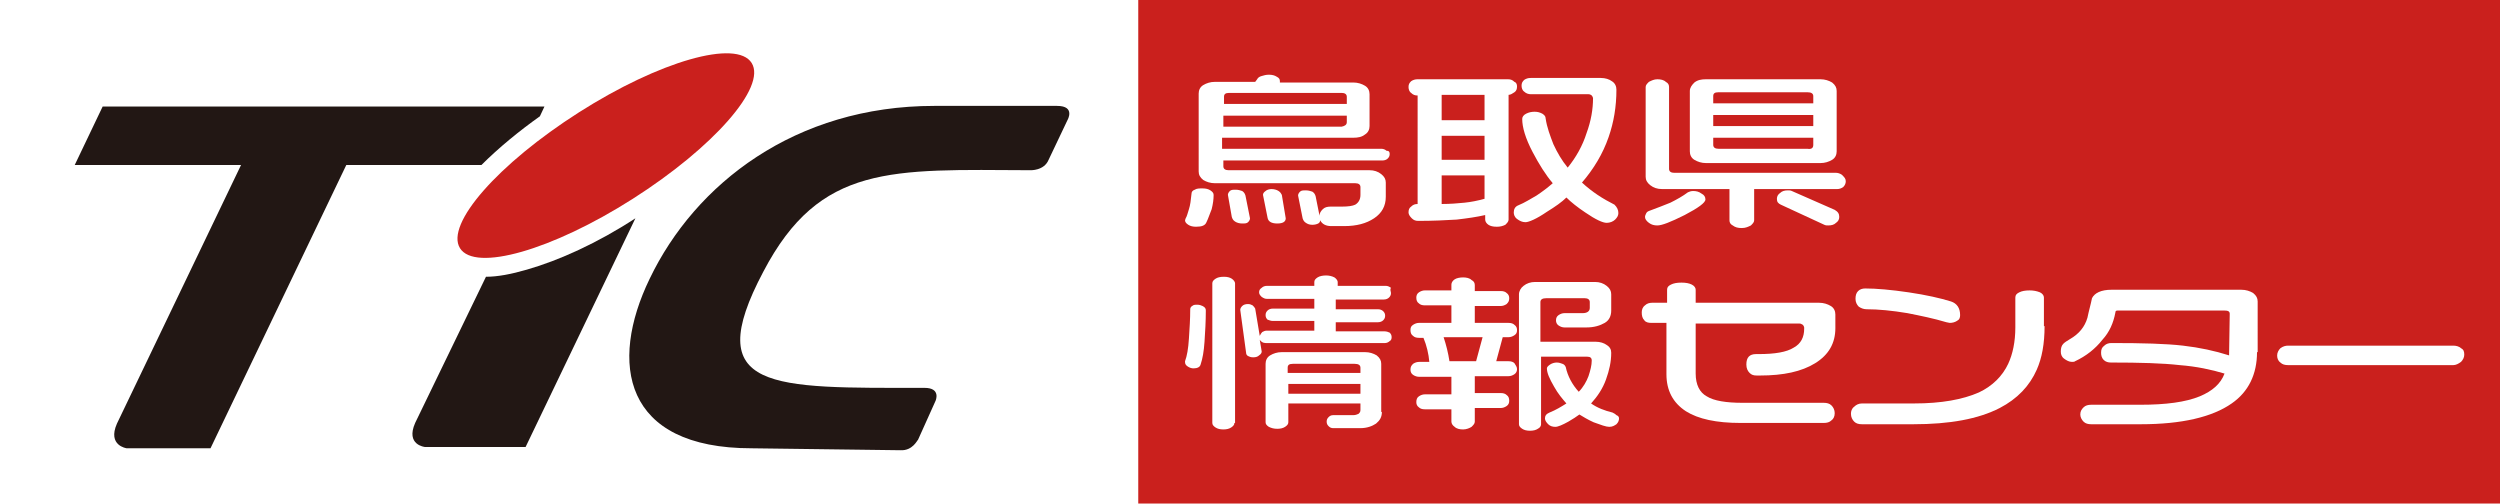 <?xml version="1.0" encoding="utf-8"?>
<!-- Generator: Adobe Illustrator 26.5.0, SVG Export Plug-In . SVG Version: 6.00 Build 0)  -->
<svg version="1.1" id="レイヤー_1" xmlns="http://www.w3.org/2000/svg" xmlns:xlink="http://www.w3.org/1999/xlink" x="0px"
	 y="0px" viewBox="0 0 384.8 77.5" style="enable-background:new 0 0 384.8 77.5;" xml:space="preserve">
<style type="text/css">
	.st0{fill:#FFFFFF;}
	.st1{fill:#CA201D;}
	.st2{fill:#221714;}
</style>
<g>
	<rect class="st0" width="384.8" height="77.5"/>
	<rect x="175.2" y="0" class="st1" width="209.6" height="77.5"/>
	<path class="st2" d="M138.6,69.3L115.7,69c-19.8,0-22-13.1-15.7-26.1c7-14.6,22.4-26.6,43.8-26.6h18.9c2.9,0,1.6,2.2,1.6,2.2
		l-2.9,6.1c-0.7,1.7-2.8,1.6-2.8,1.6c-21.4-0.1-32.4-1-41.1,15.6c-9.8,18.5,1.3,17.9,24.8,17.9c2.6,0,1.7,2,1.7,2l-2.7,6
		C141.2,67.7,140.5,69.4,138.6,69.3"/>
	<path class="st2" d="M74.8,42.6L63.9,65.1l0,0c-1.5,3.4,1.5,3.7,1.5,3.7l0.4,0h15.1l16.9-35.2C92,37.4,86,40.1,81.1,41.5
		C78.7,42.2,76.6,42.6,74.8,42.6"/>
	<path class="st2" d="M83.8,16.4h-68l-4.3,9h25.6L18,65.2c-1.5,3.4,1.5,3.8,1.5,3.8h12.9l20.9-43.6h20.8c2.7-2.7,5.9-5.3,9-7.5
		L83.8,16.4z"/>
	<path class="st1" d="M115.7,9.7c2.3,3.7-5.9,13-18.3,20.9C85,38.5,73.1,41.9,70.8,38.2c-2.3-3.7,5.9-13,18.3-20.9
		C101.5,9.4,113.4,6,115.7,9.7"/>
	<path class="st0" d="M185.7,34.2c-0.2,0.5-0.7,0.7-1.6,0.7c-0.5,0-0.9-0.1-1.2-0.3c-0.3-0.2-0.5-0.4-0.5-0.7l0.1-0.3
		c0.2-0.3,0.3-0.8,0.5-1.4c0.2-0.6,0.3-1.4,0.4-2.4c0-0.3,0.2-0.5,0.5-0.6c0.3-0.2,0.7-0.2,1.2-0.2c0.5,0,0.9,0.1,1.2,0.3
		c0.3,0.2,0.5,0.4,0.5,0.7c0,0.7-0.1,1.4-0.3,2.2C186.2,32.9,186,33.6,185.7,34.2 M213.9,23.7c0,0.3-0.1,0.5-0.3,0.7
		c-0.2,0.2-0.5,0.3-0.8,0.3h-24.5v0.9c0,0.4,0.3,0.6,0.8,0.6h21.7c0.7,0,1.3,0.2,1.8,0.6c0.5,0.4,0.7,0.8,0.7,1.3v2.2
		c0,1.4-0.6,2.5-1.8,3.3c-1.2,0.8-2.7,1.2-4.6,1.2l-2,0c-0.8,0-1.4-0.3-1.7-0.9c0,0.2-0.1,0.4-0.3,0.5c-0.2,0.1-0.5,0.2-0.9,0.2
		c-0.4,0-0.7-0.1-1-0.3c-0.3-0.2-0.4-0.4-0.5-0.7l-0.7-3.5c0-0.2,0.1-0.4,0.3-0.6c0.2-0.2,0.5-0.2,0.9-0.2c0.4,0,0.7,0.1,1,0.2
		c0.3,0.2,0.4,0.4,0.5,0.7l0.6,3c0-0.4,0.2-0.7,0.5-1c0.3-0.3,0.7-0.4,1.2-0.4h1.7c1,0,1.7-0.1,2.1-0.3c0.5-0.3,0.8-0.8,0.8-1.5
		v-1.2c0-0.4-0.3-0.6-0.8-0.6h-21.6c-0.7,0-1.3-0.2-1.8-0.5c-0.5-0.4-0.7-0.8-0.7-1.3V14.4c0-0.5,0.2-1,0.7-1.3
		c0.5-0.3,1.1-0.5,1.8-0.5h6.2l0.3-0.4c0.1-0.2,0.3-0.4,0.7-0.5c0.3-0.1,0.7-0.2,1.1-0.2c0.5,0,0.9,0.1,1.2,0.3
		c0.4,0.2,0.5,0.4,0.5,0.7l0,0.2h11.3c0.7,0,1.3,0.2,1.8,0.5c0.5,0.3,0.7,0.8,0.7,1.3v4.9c0,0.5-0.2,1-0.7,1.3
		c-0.5,0.4-1.1,0.5-1.8,0.5h-20.2v1.7h24.5c0.3,0,0.6,0.1,0.8,0.3C213.8,23.2,213.9,23.4,213.9,23.7 M207.3,16v-1.1
		c0-0.4-0.3-0.6-0.8-0.6h-17.3c-0.6,0-0.8,0.2-0.8,0.6V16H207.3z M207.3,18.8v-1h-19v1.7h18.2C207,19.4,207.3,19.2,207.3,18.8
		 M192.4,33.6c0,0.2-0.1,0.4-0.3,0.6c-0.2,0.2-0.5,0.2-0.9,0.2c-0.4,0-0.8-0.1-1.1-0.3c-0.3-0.2-0.4-0.4-0.5-0.7L189,30
		c0-0.2,0.1-0.4,0.3-0.6c0.2-0.2,0.5-0.2,0.9-0.2c0.4,0,0.7,0.1,1,0.2c0.3,0.2,0.4,0.4,0.5,0.7L192.4,33.6z M197.9,33.6
		c0,0.5-0.4,0.8-1.3,0.8c-0.9,0-1.4-0.3-1.5-0.9l-0.7-3.5c0-0.2,0.1-0.4,0.4-0.6c0.2-0.2,0.6-0.3,0.9-0.3c0.4,0,0.8,0.1,1.1,0.3
		c0.3,0.2,0.4,0.4,0.5,0.6L197.9,33.6z"/>
	<path class="st0" d="M233.5,13.3c0,0.4-0.1,0.7-0.4,0.9c-0.3,0.2-0.6,0.4-0.9,0.4v19.2c0,0.3-0.2,0.5-0.5,0.8
		c-0.4,0.2-0.8,0.3-1.3,0.3c-0.6,0-1-0.1-1.3-0.3c-0.3-0.2-0.5-0.5-0.5-0.8v-0.7c-1.3,0.3-2.7,0.5-4.4,0.7c-1.7,0.1-3.6,0.2-5.9,0.2
		c-0.4,0-0.7-0.1-1-0.4c-0.3-0.3-0.5-0.6-0.5-0.9c0-0.4,0.1-0.7,0.4-0.9c0.3-0.3,0.6-0.4,1-0.4V14.7c-0.4,0-0.7-0.1-1-0.4
		c-0.3-0.2-0.4-0.6-0.4-0.9c0-0.4,0.1-0.6,0.4-0.9c0.3-0.2,0.6-0.3,1-0.3h13.9c0.4,0,0.7,0.1,1,0.4C233.4,12.7,233.5,13,233.5,13.3
		 M228.5,14.6h-6.6v3.9h6.6V14.6z M228.5,20.9h-6.6v3.7h6.6V20.9z M228.5,30.6v-3.6h-6.6v4.4c1.3,0,2.5-0.1,3.5-0.2
		C226.4,31.1,227.4,30.9,228.5,30.6 M249.1,32.8c0,0.4-0.2,0.7-0.5,1c-0.3,0.3-0.8,0.5-1.3,0.5c-0.6,0-1.7-0.5-3.3-1.6
		c-1.2-0.8-2.2-1.6-2.9-2.3c-0.7,0.7-1.7,1.4-3,2.2c-1.6,1.1-2.8,1.6-3.3,1.6c-0.5,0-0.9-0.2-1.3-0.5c-0.4-0.3-0.5-0.7-0.5-1
		c0-0.5,0.2-0.9,0.7-1.1c1-0.4,1.9-1,2.8-1.5c0.9-0.6,1.7-1.2,2.5-1.9c-1.1-1.3-2.1-2.9-3.1-4.8c-1.1-2.1-1.6-3.8-1.6-5.1
		c0-0.3,0.2-0.6,0.6-0.8c0.4-0.2,0.8-0.3,1.3-0.3c0.5,0,0.8,0.1,1.2,0.3c0.3,0.2,0.5,0.4,0.5,0.7c0.2,1.4,0.7,2.7,1.2,4
		c0.6,1.3,1.3,2.5,2.2,3.6c1.3-1.6,2.3-3.4,2.9-5.3c0.7-1.9,1-3.7,1-5.4c0-0.1-0.1-0.3-0.2-0.4c-0.1-0.1-0.3-0.2-0.5-0.2h-8.9
		c-0.3,0-0.7-0.1-1-0.4c-0.3-0.2-0.4-0.6-0.4-0.9c0-0.4,0.1-0.6,0.4-0.9c0.3-0.2,0.6-0.3,1-0.3h10.8c0.7,0,1.3,0.2,1.7,0.5
		c0.5,0.3,0.7,0.8,0.7,1.3c0,2.6-0.4,5-1.2,7.3c-0.9,2.6-2.3,4.9-4.1,7c1.5,1.4,3.2,2.5,5,3.4C248.9,31.9,249.1,32.3,249.1,32.8"/>
	<path class="st0" d="M284.1,27.9c0,0.3-0.1,0.6-0.4,0.9c-0.3,0.2-0.6,0.3-0.9,0.3H270v4.8c0,0.3-0.2,0.5-0.5,0.8
		c-0.4,0.2-0.8,0.4-1.4,0.4c-0.6,0-1-0.1-1.4-0.4c-0.4-0.2-0.5-0.5-0.5-0.8v-4.8h-10.4c-0.7,0-1.3-0.2-1.8-0.6
		c-0.5-0.4-0.7-0.8-0.7-1.3V13.4c0-0.3,0.2-0.5,0.5-0.8c0.4-0.2,0.8-0.4,1.3-0.4c0.5,0,1,0.1,1.3,0.4c0.4,0.2,0.5,0.5,0.5,0.8v12.6
		c0,0.4,0.3,0.6,0.8,0.6h24.9c0.3,0,0.6,0.1,0.9,0.3C283.9,27.3,284.1,27.5,284.1,27.9 M262.5,30.7c0,0.5-1.1,1.3-3.2,2.4
		c-2.2,1.1-3.5,1.6-4.2,1.6c-0.5,0-0.9-0.1-1.3-0.4c-0.4-0.3-0.6-0.6-0.6-0.9c0-0.2,0.1-0.4,0.2-0.6c0.1-0.2,0.3-0.3,0.6-0.4
		c1.1-0.4,2.1-0.8,3.1-1.2c1-0.5,1.9-1,2.7-1.6c0.2-0.1,0.5-0.2,0.8-0.2c0.5,0,0.9,0.1,1.3,0.4C262.3,30,262.5,30.3,262.5,30.7
		 M282.7,23.3c0,0.5-0.2,1-0.7,1.3c-0.5,0.3-1.1,0.5-1.8,0.5h-17.6c-0.7,0-1.3-0.2-1.8-0.5c-0.5-0.3-0.7-0.8-0.7-1.3V14
		c0-0.5,0.3-0.9,0.7-1.3c0.5-0.4,1.1-0.5,1.8-0.5h17.6c0.7,0,1.3,0.2,1.8,0.5c0.5,0.4,0.7,0.8,0.7,1.3V23.3z M279.1,15.9v-1.1
		c0-0.4-0.3-0.6-0.9-0.6h-13.7c-0.6,0-0.8,0.2-0.8,0.6v1.1H279.1z M279.1,17.7h-15.4v1.7h15.4V17.7z M279.1,22.3v-1.1h-15.4v1.1
		c0,0.4,0.3,0.6,0.8,0.6h13.7C278.8,23,279.1,22.8,279.1,22.3 M283.1,33.4c0,0.4-0.2,0.7-0.5,0.9c-0.3,0.3-0.7,0.4-1.2,0.4
		c-0.2,0-0.4,0-0.6-0.1l-6.7-3.1c-0.4-0.2-0.6-0.4-0.6-0.9c0-0.4,0.2-0.7,0.5-0.9c0.3-0.3,0.7-0.4,1.2-0.4c0.2,0,0.4,0,0.6,0.1
		l6.6,2.9C282.9,32.6,283.1,32.9,283.1,33.4"/>
	<path class="st0" d="M185.6,47.8c0,1.7-0.1,3.3-0.2,4.8c-0.1,1.5-0.3,2.6-0.6,3.5c-0.1,0.4-0.5,0.6-1.1,0.6c-0.3,0-0.6-0.1-0.9-0.3
		c-0.3-0.2-0.4-0.4-0.4-0.7l0-0.1c0.3-0.8,0.5-1.9,0.6-3.5c0.1-1.5,0.2-3,0.2-4.5c0-0.2,0.1-0.4,0.3-0.5c0.2-0.2,0.5-0.2,0.8-0.2
		c0.3,0,0.6,0.1,0.8,0.2C185.5,47.3,185.6,47.5,185.6,47.8 M190,65.1c0,0.3-0.2,0.5-0.5,0.7c-0.3,0.2-0.7,0.3-1.2,0.3
		c-0.5,0-0.9-0.1-1.2-0.3c-0.3-0.2-0.5-0.4-0.5-0.7V43.6c0-0.3,0.2-0.5,0.5-0.7c0.3-0.2,0.7-0.3,1.3-0.3c0.5,0,0.9,0.1,1.2,0.3
		c0.3,0.2,0.5,0.5,0.5,0.7V65.1z M214.1,45.1c0,0.3-0.1,0.5-0.3,0.7c-0.2,0.2-0.5,0.3-0.8,0.3h-7.4v1.5h6.5c0.3,0,0.6,0.1,0.8,0.3
		c0.2,0.2,0.3,0.4,0.3,0.7c0,0.3-0.1,0.5-0.3,0.7c-0.2,0.2-0.5,0.3-0.8,0.3h-6.5V51h7.5c0.3,0,0.6,0.1,0.8,0.2
		c0.2,0.2,0.3,0.4,0.3,0.7c0,0.3-0.1,0.5-0.3,0.6c-0.2,0.2-0.5,0.3-0.7,0.3h-18.4c-0.4,0-0.7-0.2-0.9-0.5l0.3,1.8
		c0,0.2-0.1,0.4-0.4,0.6c-0.2,0.2-0.5,0.3-0.9,0.3s-0.6-0.1-0.8-0.2c-0.2-0.1-0.3-0.3-0.3-0.5l-0.9-6.6c0-0.2,0.1-0.4,0.3-0.6
		c0.2-0.2,0.5-0.3,0.9-0.3c0.3,0,0.5,0.1,0.7,0.2c0.2,0.2,0.3,0.3,0.4,0.5l0.7,4.2c0.1-0.2,0.2-0.4,0.4-0.6c0.2-0.1,0.4-0.2,0.6-0.2
		h7.4v-1.5h-6.4c-0.3,0-0.5-0.1-0.8-0.2c-0.2-0.2-0.3-0.4-0.3-0.7c0-0.3,0.1-0.5,0.3-0.7c0.2-0.2,0.5-0.3,0.8-0.3h6.4v-1.5h-7.3
		c-0.3,0-0.5-0.1-0.8-0.3c-0.2-0.2-0.4-0.4-0.4-0.7c0-0.3,0.1-0.5,0.4-0.7c0.2-0.2,0.5-0.3,0.8-0.3h7.3v-0.6c0-0.3,0.2-0.5,0.5-0.7
		c0.3-0.2,0.8-0.3,1.3-0.3c0.5,0,0.9,0.1,1.3,0.3c0.3,0.2,0.5,0.5,0.5,0.7v0.6h7.4c0.3,0,0.5,0.1,0.8,0.3
		C213.9,44.6,214.1,44.9,214.1,45.1 M212.7,63.4c0,0.8-0.3,1.3-0.9,1.8c-0.6,0.4-1.4,0.7-2.4,0.7h-4.2c-0.3,0-0.5-0.1-0.7-0.3
		c-0.2-0.2-0.3-0.4-0.3-0.7c0-0.3,0.1-0.5,0.3-0.7c0.2-0.2,0.4-0.3,0.7-0.3h3.1c0.3,0,0.6-0.1,0.8-0.2c0.2-0.2,0.3-0.3,0.3-0.6v-1
		h-11.1v2.9c0,0.3-0.2,0.5-0.5,0.7c-0.3,0.2-0.7,0.3-1.2,0.3c-0.5,0-0.9-0.1-1.3-0.3c-0.3-0.2-0.5-0.4-0.5-0.7v-9
		c0-0.5,0.2-1,0.7-1.3c0.5-0.3,1.1-0.5,1.8-0.5h12.8c0.7,0,1.3,0.2,1.8,0.5c0.5,0.4,0.7,0.8,0.7,1.3V63.4z M209.4,57.4v-0.8
		c0-0.4-0.3-0.6-0.9-0.6h-9.5c-0.6,0-0.8,0.2-0.8,0.6v0.8H209.4z M209.4,59.1h-11.1v1.5h11.1V59.1z"/>
	<path class="st0" d="M233.5,56.8c0,0.3-0.1,0.6-0.4,0.8c-0.3,0.2-0.6,0.3-0.9,0.3H227v2.6h4c0.4,0,0.7,0.1,0.9,0.3
		c0.3,0.2,0.4,0.5,0.4,0.9c0,0.3-0.1,0.6-0.4,0.8c-0.3,0.2-0.6,0.3-0.9,0.3h-4v2.1c0,0.3-0.2,0.5-0.5,0.8c-0.3,0.2-0.8,0.4-1.3,0.4
		c-0.5,0-1-0.1-1.3-0.4c-0.3-0.2-0.5-0.5-0.5-0.8V63h-4.1c-0.4,0-0.7-0.1-0.9-0.3c-0.3-0.2-0.4-0.5-0.4-0.8c0-0.4,0.1-0.7,0.4-0.9
		c0.3-0.2,0.6-0.3,0.9-0.3h4.1V58h-4.9c-0.4,0-0.7-0.1-1-0.3c-0.3-0.2-0.4-0.5-0.4-0.8c0-0.4,0.1-0.6,0.4-0.9c0.3-0.2,0.6-0.3,1-0.3
		h1.5c-0.1-1.2-0.4-2.5-0.9-3.7h-0.7c-0.4,0-0.7-0.1-0.9-0.3c-0.3-0.2-0.4-0.5-0.4-0.9c0-0.4,0.1-0.6,0.4-0.8
		c0.3-0.2,0.6-0.3,0.9-0.3h5V47h-4.1c-0.4,0-0.7-0.1-0.9-0.3c-0.3-0.2-0.4-0.5-0.4-0.9c0-0.3,0.1-0.6,0.4-0.8
		c0.3-0.2,0.6-0.3,0.9-0.3h4.1v-0.9c0-0.3,0.2-0.6,0.5-0.8c0.3-0.2,0.8-0.3,1.3-0.3c0.5,0,1,0.1,1.3,0.4c0.4,0.2,0.5,0.5,0.5,0.8
		v0.9h4c0.4,0,0.7,0.1,0.9,0.3c0.3,0.2,0.4,0.5,0.4,0.8c0,0.4-0.1,0.6-0.4,0.9c-0.3,0.2-0.6,0.3-0.9,0.3h-4v2.6h5.2
		c0.4,0,0.7,0.1,0.9,0.3c0.3,0.2,0.4,0.5,0.4,0.8c0,0.4-0.1,0.6-0.4,0.8c-0.3,0.2-0.6,0.3-0.9,0.3h-0.9l-1,3.7h1.9
		c0.4,0,0.7,0.1,0.9,0.3C233.3,56.2,233.5,56.5,233.5,56.8 M228.2,51.9h-6c0.4,1.2,0.7,2.4,0.9,3.7h4.1L228.2,51.9z M249.2,64.4
		c0,0.3-0.1,0.6-0.4,0.9c-0.3,0.2-0.6,0.4-1.1,0.4c-0.5,0-1.3-0.3-2.4-0.7c-0.9-0.4-1.7-0.9-2.2-1.2c-0.4,0.3-1,0.7-1.7,1.1
		c-0.9,0.5-1.6,0.8-2,0.8c-0.4,0-0.8-0.1-1.1-0.4c-0.3-0.3-0.5-0.6-0.5-0.9c0-0.4,0.2-0.7,0.7-0.9c1-0.4,1.8-0.9,2.6-1.4
		c-0.6-0.7-1.3-1.5-1.9-2.6c-0.7-1.2-1.1-2.1-1.1-2.8c0-0.2,0.2-0.4,0.5-0.6c0.3-0.2,0.7-0.3,1-0.3c0.4,0,0.6,0.1,0.9,0.2
		c0.3,0.1,0.4,0.3,0.5,0.5c0.3,1.4,1,2.7,2,3.8c0.7-0.7,1.2-1.6,1.5-2.4c0.3-0.9,0.5-1.7,0.5-2.4c0-0.4-0.2-0.6-0.7-0.6h-7.1v10.4
		c0,0.2-0.1,0.5-0.5,0.7c-0.3,0.2-0.7,0.3-1.2,0.3c-0.5,0-0.9-0.1-1.2-0.3c-0.3-0.2-0.5-0.4-0.5-0.7v-20c0-0.5,0.3-1,0.7-1.3
		c0.5-0.4,1.1-0.6,1.8-0.6h9.2c0.7,0,1.3,0.2,1.8,0.6c0.5,0.4,0.7,0.8,0.7,1.3v2.5c0,0.8-0.3,1.5-1,1.9c-0.7,0.4-1.6,0.7-2.8,0.7
		h-3.4c-0.3,0-0.6-0.1-0.9-0.3c-0.3-0.2-0.4-0.5-0.4-0.8c0-0.3,0.1-0.6,0.4-0.8c0.3-0.2,0.6-0.3,0.9-0.3h2.8c0.7,0,1.1-0.3,1.1-0.8
		v-0.9c0-0.4-0.3-0.6-0.8-0.6H238c-0.6,0-0.9,0.2-0.9,0.6v6.1h8.5c0.7,0,1.3,0.2,1.7,0.5c0.5,0.3,0.7,0.7,0.7,1.2
		c0,1.4-0.3,2.7-0.8,4.1c-0.5,1.4-1.3,2.6-2.3,3.7c1,0.7,2.1,1.1,3.3,1.4c0.2,0.1,0.4,0.2,0.6,0.4C249.1,64,249.2,64.2,249.2,64.4"
		/>
	<path class="st0" d="M282.5,50.5c0,2.3-1,4.1-3.1,5.4c-2.1,1.3-4.9,1.9-8.5,1.9h-0.5c-0.5,0-0.8-0.1-1.1-0.4
		c-0.3-0.3-0.5-0.7-0.5-1.3c0-1.1,0.5-1.6,1.5-1.6h0.4c2.5,0,4.3-0.3,5.4-1c1.1-0.6,1.6-1.6,1.6-2.9v-0.2c0-0.1-0.1-0.3-0.2-0.4
		c-0.2-0.1-0.3-0.2-0.5-0.2h-16v7.7c0,1.7,0.6,2.9,1.7,3.5c1.1,0.7,3,1,5.5,1h12.5c0.5,0,0.9,0.1,1.2,0.4c0.3,0.3,0.5,0.7,0.5,1.2
		c0,0.5-0.2,0.9-0.5,1.1c-0.3,0.3-0.7,0.4-1.2,0.4h-12.8c-3.7,0-6.5-0.6-8.4-1.8c-2-1.3-3-3.2-3-5.7v-7.9h-2.3
		c-0.5,0-0.9-0.1-1.1-0.4c-0.3-0.3-0.4-0.7-0.4-1.2c0-0.4,0.1-0.8,0.5-1.1c0.3-0.3,0.7-0.4,1.1-0.4h2.3v-2c0-0.4,0.2-0.6,0.6-0.8
		c0.4-0.2,0.9-0.3,1.6-0.3c0.7,0,1.2,0.1,1.6,0.3c0.4,0.2,0.6,0.5,0.6,0.8v2h19c0.7,0,1.3,0.2,1.8,0.5c0.5,0.3,0.7,0.8,0.7,1.3V50.5
		z"/>
	<path class="st0" d="M314.7,50.2c0,2.7-0.4,4.9-1.2,6.7c-1.1,2.5-3,4.5-5.7,5.9c-3.3,1.7-7.7,2.5-13.3,2.5h-7.9
		c-0.5,0-0.9-0.1-1.2-0.4c-0.3-0.3-0.5-0.7-0.5-1.2c0-0.4,0.1-0.8,0.5-1.1c0.3-0.3,0.7-0.5,1.2-0.5h8c4.2,0,7.5-0.6,10-1.7
		c2.1-1,3.6-2.5,4.5-4.4c0.7-1.5,1.1-3.4,1.1-5.6v-4.6c0-0.4,0.2-0.6,0.6-0.8c0.4-0.2,0.9-0.3,1.6-0.3c0.6,0,1.1,0.1,1.6,0.3
		c0.4,0.2,0.6,0.5,0.6,0.8V50.2z M301.7,48.5c0,0.4-0.1,0.7-0.5,0.9c-0.3,0.2-0.7,0.3-1.1,0.3l-0.5-0.1c-2-0.6-4-1-6-1.4
		c-2.4-0.4-4.5-0.6-6.3-0.6c-0.5,0-0.9-0.2-1.2-0.4c-0.3-0.3-0.5-0.7-0.5-1.2c0-0.5,0.1-0.9,0.4-1.2c0.3-0.3,0.7-0.4,1.1-0.4
		c1.7,0,4,0.2,6.7,0.6c2.7,0.4,4.9,0.9,6.5,1.4C301.2,46.7,301.7,47.4,301.7,48.5"/>
	<path class="st0" d="M347.4,54.2c0,3.4-1.3,6.1-3.9,7.9c-3,2.1-7.7,3.2-14,3.2h-7.6c-0.5,0-0.9-0.1-1.2-0.4
		c-0.3-0.3-0.5-0.7-0.5-1.1c0-0.5,0.2-0.8,0.5-1.1c0.3-0.3,0.7-0.4,1.2-0.4h7.5c4,0,7-0.4,9.2-1.3c1.9-0.8,3.2-1.9,3.8-3.5
		c-2-0.6-4.3-1.1-6.9-1.3c-2.6-0.3-6.1-0.4-10.6-0.4c-0.4,0-0.8-0.1-1.1-0.4c-0.3-0.3-0.4-0.7-0.4-1.1c0-0.5,0.1-0.8,0.5-1.1
		c0.3-0.3,0.7-0.4,1.1-0.4c4.8,0,8.4,0.1,11,0.4c2.6,0.3,4.9,0.8,7.1,1.5l0.1-6.4c0-0.4-0.3-0.5-0.8-0.5h-16.5
		c-0.2,0-0.3,0.1-0.3,0.3c-0.3,1.6-0.9,3-2,4.2c-1.1,1.4-2.5,2.5-4.2,3.3c-0.1,0.1-0.3,0.1-0.5,0.1c-0.4,0-0.8-0.2-1.2-0.5
		c-0.4-0.3-0.5-0.7-0.5-1.1c0-0.5,0.1-0.9,0.4-1.2c0.2-0.2,0.5-0.4,1-0.7c1.4-0.8,2.3-1.9,2.7-3.3c0.2-1,0.5-2,0.7-3
		c0.4-0.8,1.4-1.3,3-1.3h20c0.7,0,1.3,0.2,1.8,0.5c0.5,0.4,0.7,0.8,0.7,1.3V54.2z"/>
	<path class="st0" d="M379.3,54.6c0,0.4-0.2,0.8-0.5,1.1c-0.4,0.3-0.8,0.5-1.2,0.5h-25.4c-0.5,0-0.9-0.1-1.2-0.4
		c-0.4-0.3-0.5-0.7-0.5-1.1c0-0.4,0.2-0.8,0.5-1.1c0.4-0.3,0.8-0.4,1.2-0.4h25.4c0.4,0,0.9,0.1,1.2,0.4
		C379.2,53.8,379.3,54.1,379.3,54.6"/>
</g>
</svg>
